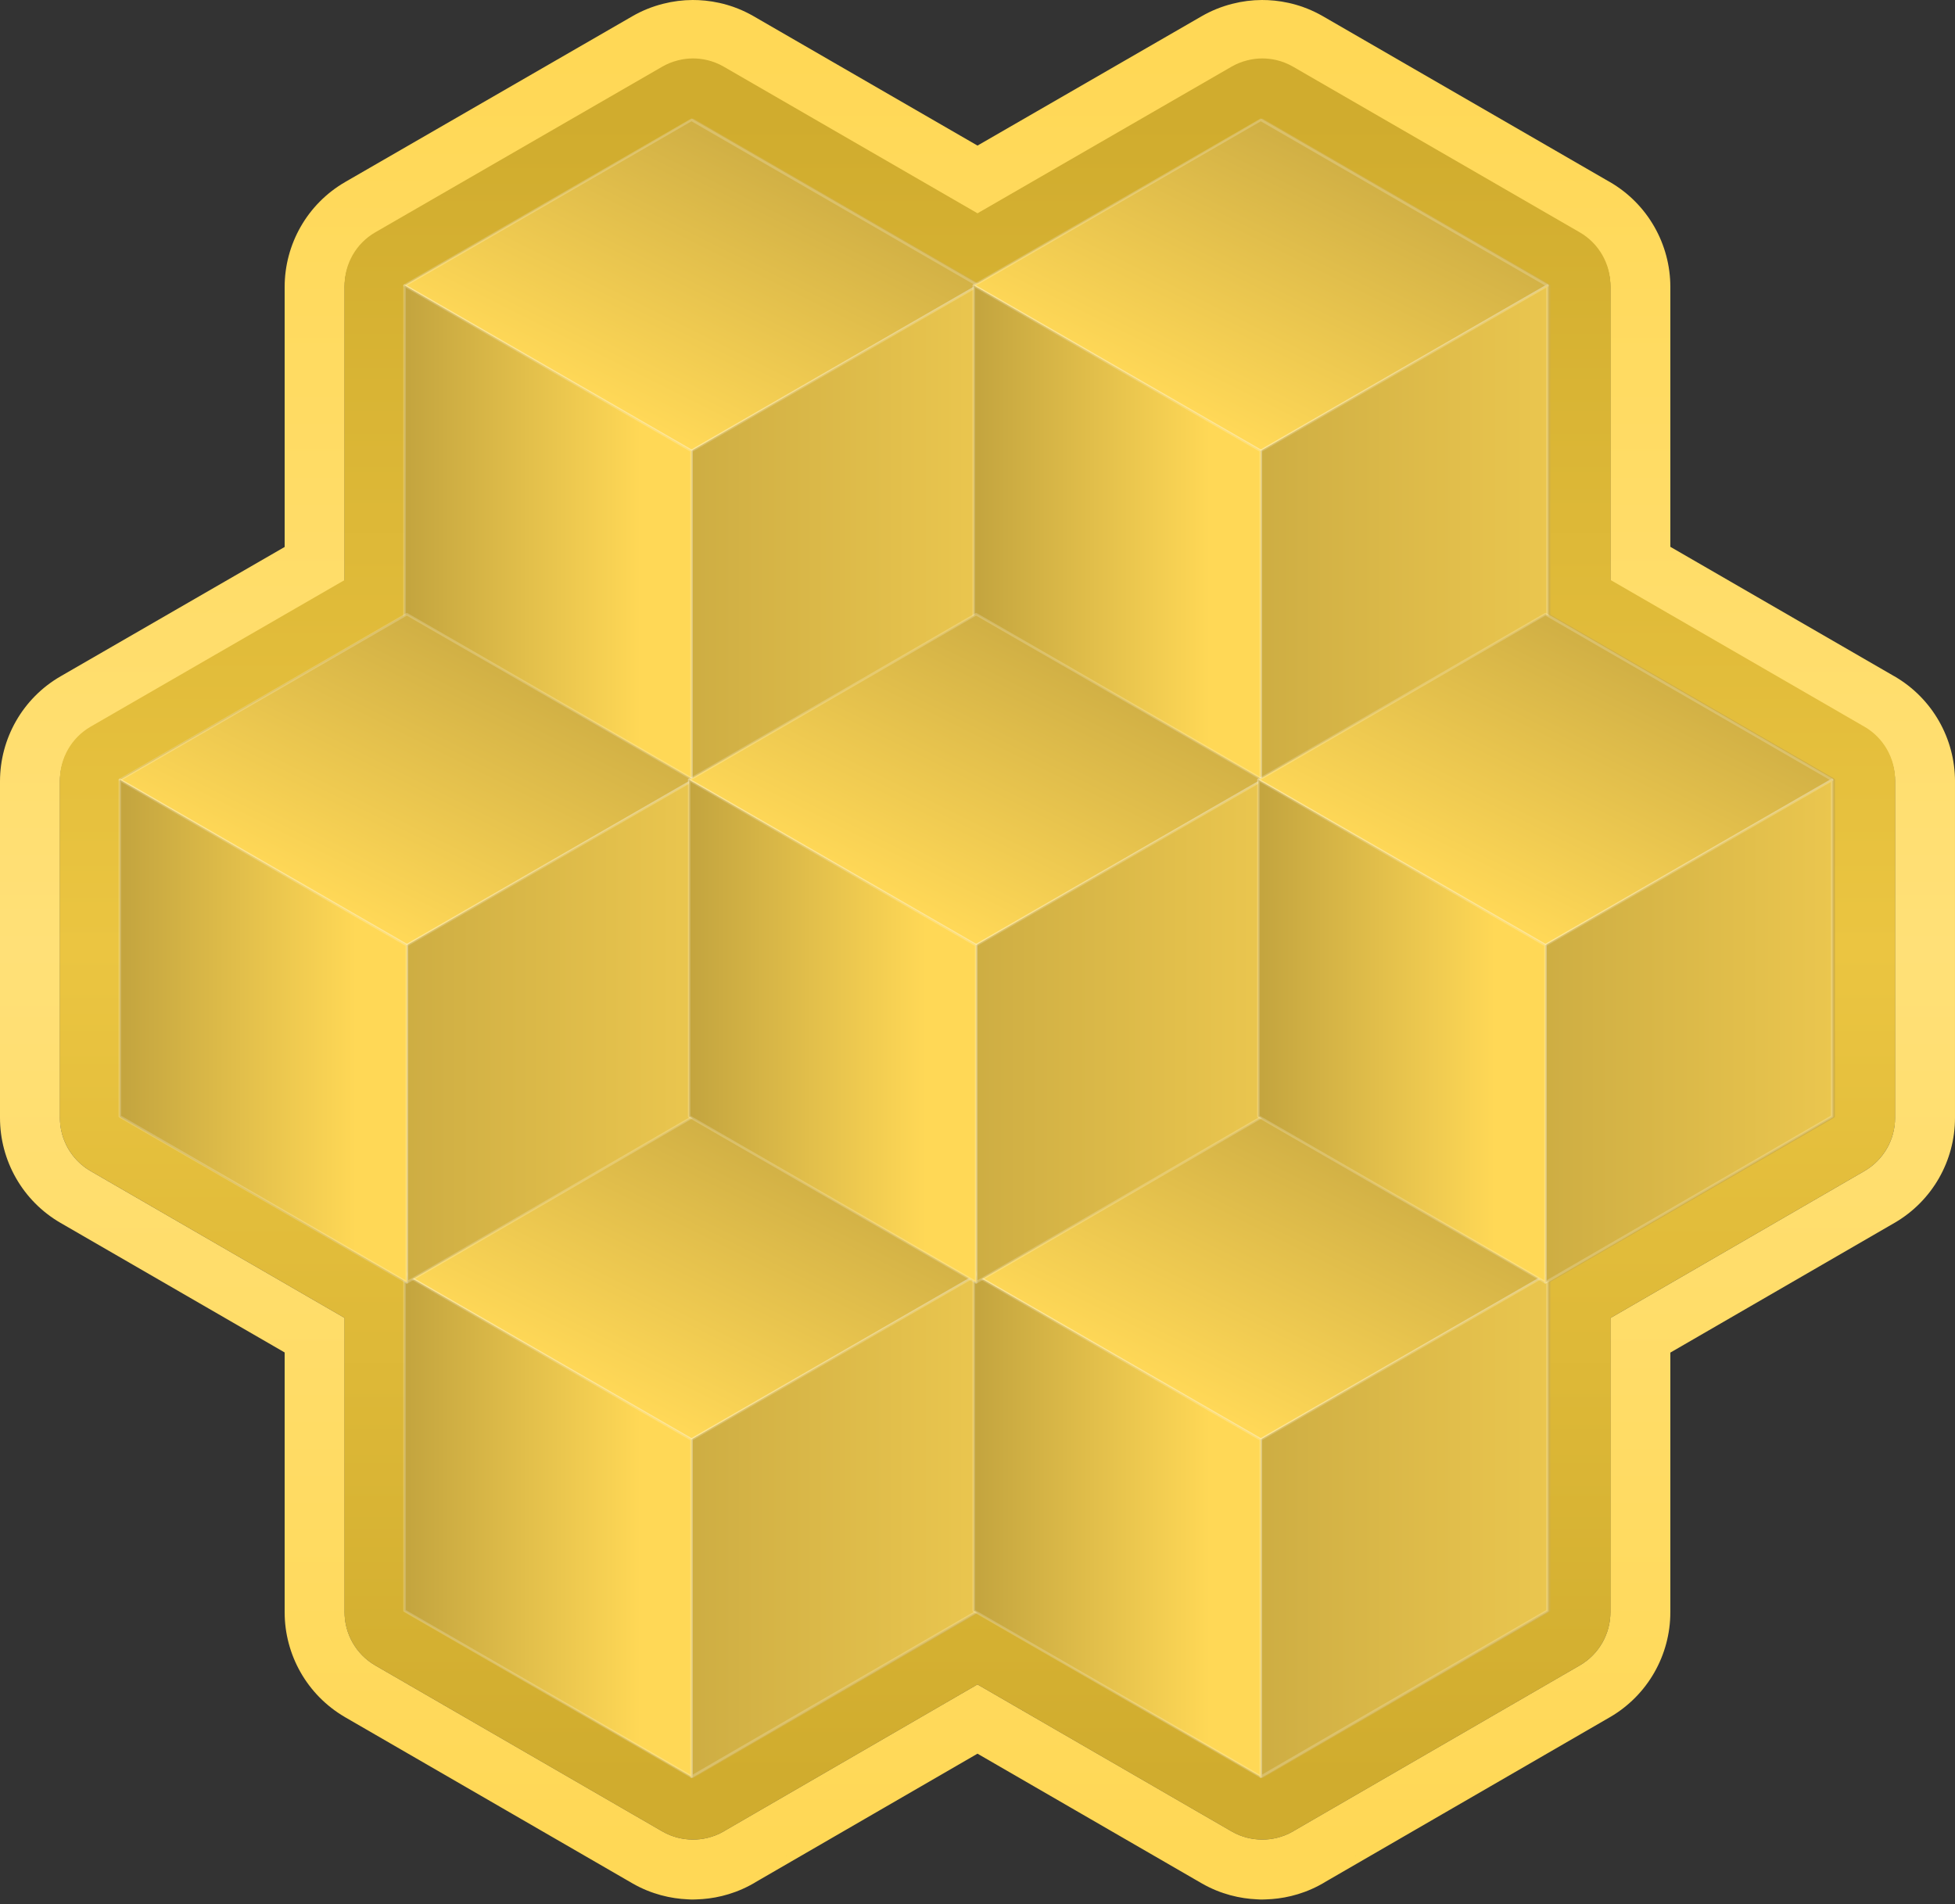 <svg xmlns="http://www.w3.org/2000/svg" width="155" height="151" viewBox="0 0 155 151" fill="none"><rect x="0" y="0" width="155" height="151" fill="#333333" stroke="none"/><path d="M100.064 4.751C100.752 4.749 101.635 4.895 102.516 5.404L125.248 18.541L125.256 18.544C126.775 19.426 127.682 21.043 127.681 22.759C127.681 22.769 127.68 22.779 127.68 22.788V46.099L147.815 57.737L147.823 57.741C149.342 58.622 150.249 60.239 150.249 61.956C150.249 61.965 150.248 61.975 150.248 61.985V88.639C150.248 90.36 149.337 91.969 147.83 92.847L147.818 92.854L127.68 104.51V127.836C127.68 129.556 126.77 131.165 125.263 132.044L125.25 132.051L102.574 145.175C102.562 145.183 102.551 145.193 102.538 145.2C102.53 145.205 102.522 145.209 102.514 145.214C101.657 145.708 100.789 145.863 100.078 145.863V145.864C100.07 145.864 100.062 145.863 100.054 145.863C100.039 145.863 100.025 145.865 100.011 145.864V145.862C99.309 145.852 98.471 145.689 97.646 145.214C97.643 145.212 97.64 145.21 97.638 145.208L77.498 133.562L57.439 145.175C57.427 145.183 57.415 145.193 57.403 145.2C57.395 145.205 57.386 145.209 57.379 145.214C56.522 145.708 55.654 145.863 54.943 145.863V145.864C54.935 145.864 54.926 145.863 54.918 145.863C54.904 145.863 54.889 145.865 54.875 145.864V145.862C54.174 145.852 53.335 145.689 52.51 145.214C52.506 145.212 52.502 145.209 52.499 145.207L29.751 132.052L29.75 132.051C28.22 131.166 27.319 129.545 27.319 127.836V104.498L7.183 92.855L7.182 92.854C5.653 91.969 4.751 90.348 4.751 88.639V61.953C4.751 60.246 5.651 58.622 7.186 57.736L27.319 46.112V22.757C27.319 21.05 28.218 19.426 29.753 18.539L52.509 5.403C52.885 5.186 53.29 5.021 53.711 4.914L53.77 4.899C54.148 4.802 54.538 4.753 54.929 4.751C55.617 4.749 56.499 4.895 57.381 5.404L77.5 17.03L97.644 5.403C98.021 5.186 98.425 5.021 98.846 4.914L98.905 4.899C99.284 4.802 99.674 4.753 100.064 4.751ZM57.533 145.115L57.534 145.117C57.555 145.104 57.575 145.088 57.595 145.075C57.575 145.088 57.554 145.102 57.533 145.115ZM102.668 145.115L102.669 145.117C102.691 145.104 102.71 145.088 102.731 145.075C102.71 145.088 102.689 145.102 102.668 145.115ZM58.557 144.249C58.567 144.238 58.578 144.228 58.587 144.217C58.599 144.203 58.61 144.188 58.622 144.174C58.601 144.199 58.579 144.224 58.557 144.249ZM103.692 144.249C103.702 144.238 103.713 144.228 103.723 144.217C103.735 144.203 103.746 144.188 103.757 144.174C103.736 144.199 103.715 144.224 103.692 144.249ZM58.865 143.864C58.874 143.852 58.884 143.841 58.892 143.829C58.926 143.781 58.954 143.732 58.983 143.687C58.947 143.742 58.909 143.802 58.865 143.864ZM104.001 143.864C104.01 143.852 104.019 143.841 104.028 143.829C104.061 143.781 104.089 143.732 104.118 143.687C104.082 143.742 104.045 143.802 104.001 143.864ZM59.078 143.539C59.083 143.53 59.09 143.523 59.095 143.514C59.121 143.471 59.142 143.428 59.164 143.389C59.139 143.435 59.11 143.485 59.078 143.539ZM104.213 143.539C104.218 143.53 104.226 143.523 104.231 143.514C104.256 143.471 104.278 143.428 104.299 143.389C104.274 143.435 104.245 143.485 104.213 143.539ZM59.214 143.299C59.217 143.291 59.223 143.285 59.226 143.278C59.249 143.233 59.268 143.192 59.284 143.158C59.266 143.197 59.242 143.245 59.214 143.299ZM104.349 143.299C104.353 143.291 104.358 143.285 104.362 143.278C104.385 143.233 104.403 143.192 104.42 143.158C104.401 143.197 104.377 143.245 104.349 143.299Z" fill="url(#paint0_linear_129_637)"></path><path d="M59.73 149.342L59.434 149.505C57.95 150.288 56.47 150.57 55.221 150.606C55.129 150.612 55.036 150.615 54.943 150.615C54.924 150.615 54.905 150.615 54.888 150.614C54.863 150.614 54.837 150.616 54.808 150.615C54.712 150.614 54.616 150.607 54.52 150.6C53.207 150.542 51.662 150.209 50.137 149.329H50.136C50.13 149.326 50.125 149.322 50.12 149.319L27.372 136.165C27.359 136.157 27.346 136.148 27.333 136.141C24.332 134.386 22.568 131.195 22.568 127.835V107.237L4.806 96.968C4.804 96.968 4.803 96.967 4.802 96.966C1.779 95.216 0 92.012 0 88.639V61.953C3.34015e-06 58.585 1.774 55.374 4.81 53.622L22.568 43.369V22.757C22.568 19.389 24.342 16.178 27.378 14.425L50.134 1.289C50.884 0.855 51.693 0.525 52.537 0.31L52.596 0.295C53.353 0.102 54.132 0.003 54.914 4.74481e-05C56.184 -0.004 57.796 0.248 59.431 1.11L59.758 1.29V1.291L77.5 11.544L95.269 1.289C96.019 0.856 96.829 0.525 97.672 0.31L97.732 0.295C98.488 0.102 99.267 0.003 100.049 4.74481e-05C101.319 -0.004 102.932 0.248 104.566 1.11L104.893 1.29V1.291L127.581 14.402C127.601 14.413 127.621 14.423 127.641 14.434C130.645 16.178 132.434 19.374 132.432 22.762C132.432 22.77 132.431 22.779 132.431 22.788V43.357L150.165 53.608C150.18 53.616 150.194 53.623 150.208 53.631C153.213 55.375 155.001 58.571 155 61.958C155 61.967 154.999 61.976 154.999 61.985V88.639C154.999 92.036 153.203 95.215 150.223 96.952C150.214 96.958 150.204 96.963 150.194 96.968L132.431 107.249V127.835C132.431 131.232 130.635 134.412 127.656 136.149C127.646 136.154 127.636 136.159 127.627 136.165L105.043 149.235C105.01 149.255 104.976 149.278 104.938 149.3L104.937 149.301C104.919 149.312 104.903 149.32 104.892 149.327C104.881 149.333 104.872 149.339 104.869 149.341L104.866 149.342H104.865L104.569 149.505C103.086 150.288 101.605 150.57 100.357 150.606C100.264 150.612 100.171 150.615 100.078 150.615C100.059 150.615 100.041 150.615 100.024 150.614C99.999 150.614 99.972 150.616 99.944 150.615C99.847 150.614 99.751 150.607 99.656 150.6C98.343 150.542 96.798 150.209 95.272 149.329L95.267 149.326C95.263 149.323 95.259 149.321 95.255 149.319L77.499 139.051L59.908 149.235C59.876 149.255 59.841 149.278 59.803 149.3L59.802 149.301C59.783 149.312 59.768 149.32 59.757 149.327C59.746 149.333 59.737 149.339 59.733 149.341L59.731 149.342H59.73ZM55.085 150.611C55.076 150.611 55.064 150.612 55.049 150.612C55.056 150.612 55.062 150.612 55.068 150.612C55.086 150.611 55.099 150.611 55.106 150.611C55.108 150.611 55.111 150.61 55.112 150.61C55.109 150.61 55.099 150.61 55.085 150.611ZM100.221 150.611C100.212 150.611 100.199 150.612 100.185 150.612C100.192 150.612 100.198 150.612 100.203 150.612C100.221 150.611 100.235 150.611 100.242 150.611C100.244 150.611 100.246 150.61 100.248 150.61C100.245 150.61 100.234 150.61 100.221 150.611ZM54.667 150.607L54.69 150.609C54.678 150.608 54.667 150.607 54.657 150.606C54.66 150.606 54.663 150.607 54.667 150.607ZM99.802 150.607L99.825 150.609C99.813 150.608 99.802 150.607 99.793 150.606C99.796 150.606 99.799 150.607 99.802 150.607ZM94.774 148.999C94.79 149.011 94.809 149.026 94.832 149.043C94.851 149.056 94.873 149.071 94.897 149.088C94.875 149.073 94.855 149.059 94.838 149.046C94.815 149.03 94.795 149.015 94.778 149.002C94.764 148.991 94.751 148.981 94.74 148.973C94.749 148.98 94.761 148.989 94.774 148.999ZM62.306 147.174C62.313 147.165 62.32 147.158 62.325 147.152L62.34 147.132C62.337 147.136 62.323 147.152 62.306 147.174ZM107.441 147.174C107.449 147.165 107.455 147.158 107.46 147.152L107.475 147.132C107.472 147.136 107.459 147.152 107.441 147.174ZM63.338 145.657C63.338 145.658 63.337 145.659 63.336 145.66C63.332 145.667 63.328 145.675 63.324 145.682L63.323 145.681C63.329 145.671 63.336 145.661 63.342 145.65C63.34 145.652 63.34 145.655 63.338 145.657ZM108.474 145.657C108.473 145.658 108.472 145.659 108.471 145.66C108.468 145.667 108.464 145.675 108.46 145.682L108.459 145.681C108.465 145.671 108.471 145.661 108.477 145.65C108.476 145.652 108.475 145.655 108.474 145.657ZM57.534 145.117L57.533 145.115C57.554 145.102 57.575 145.088 57.596 145.074C57.575 145.088 57.555 145.104 57.534 145.117ZM102.669 145.117L102.668 145.115C102.69 145.102 102.71 145.088 102.731 145.074C102.71 145.088 102.691 145.104 102.669 145.117ZM58.587 144.217C58.578 144.228 58.567 144.238 58.557 144.249C58.579 144.224 58.601 144.199 58.622 144.174C58.61 144.188 58.599 144.203 58.587 144.217ZM103.723 144.217C103.713 144.228 103.702 144.238 103.693 144.249C103.715 144.224 103.737 144.199 103.757 144.174C103.746 144.188 103.735 144.203 103.723 144.217ZM58.892 143.829C58.884 143.84 58.874 143.851 58.866 143.863C58.91 143.802 58.947 143.742 58.983 143.687C58.954 143.731 58.926 143.781 58.892 143.829ZM104.028 143.829C104.019 143.84 104.01 143.851 104.001 143.863C104.045 143.802 104.082 143.742 104.118 143.687C104.089 143.731 104.062 143.781 104.028 143.829ZM59.095 143.514C59.09 143.523 59.083 143.53 59.078 143.539C59.11 143.485 59.139 143.435 59.164 143.389C59.142 143.427 59.121 143.471 59.095 143.514ZM104.231 143.514C104.226 143.523 104.219 143.53 104.213 143.539C104.246 143.485 104.274 143.435 104.299 143.389C104.278 143.427 104.257 143.471 104.231 143.514ZM59.226 143.278C59.223 143.285 59.217 143.291 59.214 143.299C59.242 143.245 59.266 143.197 59.284 143.158C59.268 143.192 59.249 143.233 59.226 143.278ZM104.362 143.278C104.358 143.285 104.353 143.291 104.349 143.299C104.377 143.245 104.401 143.197 104.42 143.158C104.403 143.192 104.385 143.233 104.362 143.278ZM27.319 46.112L7.186 57.736C5.651 58.622 4.751 60.246 4.751 61.953V88.639C4.751 90.348 5.653 91.969 7.182 92.854L7.183 92.855L27.319 104.498V127.835C27.319 129.544 28.221 131.166 29.75 132.051L29.751 132.052L52.499 145.207C52.503 145.209 52.506 145.211 52.51 145.214C53.335 145.689 54.174 145.852 54.875 145.862V145.864C54.89 145.865 54.904 145.863 54.918 145.863C54.926 145.863 54.935 145.864 54.943 145.864V145.863C55.654 145.863 56.522 145.708 57.379 145.214C57.387 145.209 57.395 145.204 57.403 145.2C57.415 145.192 57.427 145.183 57.439 145.175L77.498 133.562L97.638 145.208C97.641 145.21 97.643 145.212 97.646 145.214C98.471 145.689 99.31 145.852 100.011 145.862V145.864C100.025 145.865 100.039 145.863 100.054 145.863C100.062 145.863 100.07 145.864 100.078 145.864V145.863C100.789 145.863 101.657 145.708 102.514 145.214C102.522 145.209 102.53 145.204 102.538 145.2C102.551 145.192 102.562 145.183 102.574 145.175L125.25 132.051L125.263 132.044C126.77 131.165 127.68 129.556 127.68 127.835V104.51L147.818 92.854L147.83 92.847C149.337 91.969 150.248 90.36 150.248 88.639V61.985C150.248 61.975 150.249 61.965 150.249 61.956C150.25 60.239 149.343 58.622 147.823 57.74L147.815 57.737L127.68 46.099V22.788C127.68 22.779 127.681 22.769 127.681 22.759C127.682 21.043 126.775 19.426 125.256 18.544L125.248 18.541L102.516 5.404C101.635 4.895 100.753 4.749 100.064 4.751C99.674 4.752 99.284 4.802 98.906 4.898L98.846 4.914C98.425 5.021 98.021 5.186 97.645 5.403L77.5 17.03L57.381 5.404C56.5 4.895 55.617 4.749 54.929 4.751C54.538 4.752 54.149 4.802 53.77 4.898L53.711 4.914C53.29 5.021 52.885 5.186 52.509 5.403L29.753 18.539C28.219 19.426 27.319 21.05 27.319 22.757V46.112Z" fill="url(#paint1_linear_129_637)"></path><path d="M100.139 9.399L122.871 22.535C122.907 22.556 122.93 22.596 122.93 22.638L122.929 22.642V48.723L145.438 61.732C145.475 61.753 145.498 61.793 145.498 61.835L145.496 61.838V88.52C145.496 88.563 145.474 88.602 145.437 88.624L122.929 101.653V127.717C122.929 127.759 122.906 127.799 122.87 127.82L100.142 140.976C100.141 140.977 100.14 140.979 100.139 140.98C100.12 140.991 100.099 140.995 100.078 140.995C100.058 140.995 100.037 140.99 100.019 140.98L100.016 140.977L77.497 127.955L55.006 140.976C55.005 140.977 55.005 140.979 55.004 140.98C54.985 140.991 54.964 140.995 54.943 140.995C54.922 140.995 54.902 140.99 54.883 140.98L54.881 140.977L32.129 127.82C32.092 127.799 32.07 127.759 32.07 127.717V101.639L9.561 88.624C9.524 88.603 9.502 88.563 9.502 88.52V61.835C9.502 61.792 9.524 61.753 9.561 61.732L32.07 48.737V22.638C32.07 22.596 32.092 22.556 32.129 22.535L54.885 9.399L54.944 9.384C54.964 9.384 54.985 9.388 55.004 9.399L77.5 22.398L100.02 9.399L100.079 9.384C100.1 9.384 100.121 9.388 100.139 9.399Z" fill="#D1B045"></path><path d="M32.07 127.717C32.07 127.76 32.092 127.799 32.129 127.82L54.881 140.978L54.883 140.98C54.902 140.99 54.922 140.995 54.943 140.995C54.964 140.995 54.985 140.991 55.004 140.98C55.005 140.979 55.005 140.977 55.006 140.976L77.498 127.955L100.017 140.978L100.019 140.98C100.037 140.99 100.058 140.995 100.078 140.995C100.099 140.995 100.121 140.991 100.14 140.98C100.141 140.979 100.141 140.977 100.142 140.976L122.87 127.82C122.906 127.799 122.929 127.759 122.929 127.717V101.653L145.437 88.624C145.474 88.603 145.497 88.563 145.497 88.521V61.839L145.498 61.835C145.498 61.793 145.475 61.753 145.439 61.732L122.929 48.723V22.642L122.93 22.639C122.93 22.596 122.907 22.557 122.871 22.535L100.14 9.399C100.121 9.388 100.1 9.384 100.079 9.384L100.02 9.399L77.5 22.398L55.004 9.399C54.986 9.388 54.964 9.384 54.944 9.384L54.885 9.399L32.129 22.535C32.092 22.556 32.07 22.596 32.07 22.639V48.737L9.561 61.732C9.524 61.753 9.502 61.793 9.502 61.835V88.521C9.502 88.563 9.525 88.603 9.561 88.624L32.07 101.639V127.717ZM57.533 144.997L57.534 144.999C57.555 144.986 57.575 144.97 57.595 144.956C57.575 144.97 57.554 144.983 57.533 144.997ZM102.668 144.997L102.669 144.999C102.691 144.986 102.71 144.97 102.731 144.956C102.71 144.97 102.689 144.983 102.668 144.997ZM57.816 144.805C57.852 144.778 57.888 144.75 57.922 144.723C57.888 144.75 57.852 144.778 57.816 144.805ZM102.951 144.805C102.988 144.778 103.023 144.75 103.058 144.723C103.023 144.75 102.988 144.778 102.951 144.805ZM58.132 144.553C58.15 144.537 58.166 144.521 58.182 144.506C58.166 144.521 58.15 144.537 58.132 144.553ZM103.268 144.553C103.285 144.537 103.301 144.521 103.318 144.506C103.301 144.521 103.285 144.537 103.268 144.553ZM58.345 144.354C58.382 144.318 58.416 144.281 58.45 144.245C58.416 144.281 58.382 144.318 58.345 144.354ZM103.48 144.354C103.517 144.318 103.552 144.281 103.586 144.245C103.552 144.281 103.517 144.318 103.48 144.354ZM58.557 144.13C58.567 144.119 58.578 144.11 58.587 144.099C58.599 144.085 58.61 144.07 58.622 144.056C58.601 144.081 58.579 144.105 58.557 144.13ZM103.692 144.13C103.702 144.119 103.713 144.11 103.723 144.099C103.735 144.085 103.746 144.07 103.757 144.056C103.736 144.081 103.715 144.105 103.692 144.13ZM58.865 143.745C58.874 143.733 58.884 143.722 58.892 143.71C58.926 143.662 58.954 143.613 58.983 143.569C58.947 143.624 58.909 143.684 58.865 143.745ZM104.001 143.745C104.01 143.733 104.019 143.722 104.028 143.71C104.061 143.662 104.089 143.613 104.118 143.569C104.082 143.624 104.045 143.684 104.001 143.745ZM59.078 143.42C59.083 143.412 59.09 143.404 59.095 143.396C59.121 143.352 59.142 143.309 59.164 143.271C59.139 143.316 59.11 143.367 59.078 143.42ZM104.213 143.42C104.218 143.412 104.226 143.404 104.231 143.396C104.256 143.352 104.278 143.309 104.299 143.271C104.274 143.316 104.245 143.367 104.213 143.42ZM50.805 138.757C50.8 138.767 50.795 138.777 50.79 138.786C50.809 138.749 50.833 138.707 50.858 138.661C50.839 138.696 50.821 138.728 50.805 138.757ZM95.941 138.757C95.935 138.767 95.93 138.777 95.925 138.786C95.945 138.749 95.968 138.707 95.994 138.661C95.975 138.696 95.956 138.728 95.941 138.757ZM150.248 88.521C150.248 90.241 149.337 91.85 147.83 92.729L147.818 92.736L127.68 104.392V127.717C127.68 129.438 126.77 131.047 125.263 131.925L125.25 131.932L102.574 145.057C102.562 145.064 102.551 145.074 102.538 145.081C102.53 145.086 102.522 145.091 102.514 145.095C101.657 145.589 100.789 145.745 100.078 145.745V145.746C100.07 145.746 100.062 145.745 100.054 145.745C100.039 145.745 100.025 145.746 100.011 145.746V145.744C99.309 145.734 98.471 145.571 97.646 145.095C97.643 145.094 97.64 145.091 97.638 145.09L77.498 133.444L57.439 145.057C57.426 145.064 57.415 145.074 57.403 145.081C57.395 145.086 57.387 145.091 57.379 145.095C56.522 145.589 55.654 145.745 54.943 145.745V145.746C54.935 145.746 54.926 145.745 54.918 145.745C54.904 145.745 54.889 145.746 54.875 145.746V145.744C54.174 145.734 53.335 145.571 52.51 145.095C52.506 145.093 52.502 145.091 52.499 145.088L29.751 131.934L29.75 131.932C28.22 131.047 27.319 129.426 27.319 127.717V104.379L7.183 92.737L7.182 92.736C5.653 91.851 4.751 90.23 4.751 88.521V61.835C4.751 60.128 5.651 58.504 7.186 57.618L27.319 45.994V22.639C27.319 20.932 28.218 19.307 29.753 18.421L52.509 5.285C52.885 5.068 53.29 4.903 53.711 4.795L53.77 4.78C54.148 4.684 54.538 4.634 54.929 4.633C55.617 4.631 56.499 4.777 57.381 5.286L77.5 16.912L97.644 5.285C98.021 5.068 98.425 4.903 98.846 4.795L98.905 4.78C99.284 4.684 99.674 4.634 100.064 4.633C100.752 4.631 101.635 4.777 102.516 5.286L125.248 18.422L125.256 18.426C126.775 19.307 127.682 20.924 127.681 22.641C127.681 22.651 127.68 22.66 127.68 22.67V45.981L147.815 57.619L147.823 57.622C149.343 58.504 150.249 60.121 150.249 61.837C150.249 61.847 150.248 61.857 150.248 61.866V88.521ZM59.214 143.18C59.217 143.173 59.223 143.166 59.226 143.159C59.249 143.115 59.268 143.074 59.284 143.04C59.266 143.079 59.242 143.126 59.214 143.18ZM104.349 143.18C104.353 143.173 104.358 143.166 104.362 143.159C104.385 143.115 104.403 143.074 104.42 143.04C104.401 143.079 104.377 143.126 104.349 143.18Z" fill="url(#paint2_linear_129_637)"></path><path d="M77.558 101.031L54.826 114.142L32.07 101.031L54.826 87.895L77.558 101.031Z" fill="url(#paint3_linear_129_637)" stroke="white" stroke-opacity="0.2" stroke-width="0.2" stroke-linejoin="round"></path><path d="M77.556 101.032V127.717L54.824 140.877V114.143L77.556 101.032Z" fill="url(#paint4_linear_129_637)" stroke="white" stroke-opacity="0.2" stroke-width="0.2" stroke-linejoin="round"></path><path d="M54.826 114.143V140.877L32.07 127.717V101.032L54.826 114.143Z" fill="url(#paint5_linear_129_637)" stroke="white" stroke-opacity="0.2" stroke-width="0.2" stroke-linejoin="round"></path><path d="M122.693 101.031L99.961 114.142L77.205 101.031L99.961 87.895L122.693 101.031Z" fill="url(#paint6_linear_129_637)" stroke="white" stroke-opacity="0.2" stroke-width="0.2" stroke-linejoin="round"></path><path d="M122.692 101.032V127.717L99.96 140.877V114.143L122.692 101.032Z" fill="url(#paint7_linear_129_637)" stroke="white" stroke-opacity="0.2" stroke-width="0.2" stroke-linejoin="round"></path><path d="M99.961 114.143V140.877L77.205 127.717V101.032L99.961 114.143Z" fill="url(#paint8_linear_129_637)" stroke="white" stroke-opacity="0.2" stroke-width="0.2" stroke-linejoin="round"></path><path d="M77.558 22.638L54.826 35.749L32.07 22.638L54.826 9.502L77.558 22.638Z" fill="url(#paint9_linear_129_637)" stroke="white" stroke-opacity="0.2" stroke-width="0.2" stroke-linejoin="round"></path><path d="M77.556 22.638V49.324L54.824 62.484V35.75L77.556 22.638Z" fill="url(#paint10_linear_129_637)" stroke="white" stroke-opacity="0.2" stroke-width="0.2" stroke-linejoin="round"></path><path d="M54.826 35.75V62.484L32.07 49.324V22.638L54.826 35.75Z" fill="url(#paint11_linear_129_637)" stroke="white" stroke-opacity="0.2" stroke-width="0.2" stroke-linejoin="round"></path><path d="M122.693 22.638L99.961 35.749L77.205 22.638L99.961 9.502L122.693 22.638Z" fill="url(#paint12_linear_129_637)" stroke="white" stroke-opacity="0.2" stroke-width="0.2" stroke-linejoin="round"></path><path d="M122.692 22.638V49.324L99.96 62.484V35.75L122.692 22.638Z" fill="url(#paint13_linear_129_637)" stroke="white" stroke-opacity="0.2" stroke-width="0.2" stroke-linejoin="round"></path><path d="M99.961 35.75V62.484L77.205 49.324V22.638L99.961 35.75Z" fill="url(#paint14_linear_129_637)" stroke="white" stroke-opacity="0.2" stroke-width="0.2" stroke-linejoin="round"></path><path d="M54.99 61.834L32.258 74.946L9.502 61.834L32.258 48.699L54.99 61.834Z" fill="url(#paint15_linear_129_637)" stroke="white" stroke-opacity="0.2" stroke-width="0.2" stroke-linejoin="round"></path><path d="M54.989 61.835V88.521L32.257 101.681V74.946L54.989 61.835Z" fill="url(#paint16_linear_129_637)" stroke="white" stroke-opacity="0.2" stroke-width="0.2" stroke-linejoin="round"></path><path d="M32.258 74.946V101.681L9.502 88.521V61.835L32.258 74.946Z" fill="url(#paint17_linear_129_637)" stroke="white" stroke-opacity="0.2" stroke-width="0.2" stroke-linejoin="round"></path><path d="M100.125 61.834L77.394 74.946L54.638 61.834L77.394 48.699L100.125 61.834Z" fill="url(#paint18_linear_129_637)" stroke="white" stroke-opacity="0.2" stroke-width="0.2" stroke-linejoin="round"></path><path d="M100.124 61.835V88.521L77.393 101.681V74.946L100.124 61.835Z" fill="url(#paint19_linear_129_637)" stroke="white" stroke-opacity="0.2" stroke-width="0.2" stroke-linejoin="round"></path><path d="M77.394 74.946V101.681L54.638 88.521V61.835L77.394 74.946Z" fill="url(#paint20_linear_129_637)" stroke="white" stroke-opacity="0.2" stroke-width="0.2" stroke-linejoin="round"></path><path d="M145.261 61.834L122.529 74.946L99.773 61.834L122.529 48.699L145.261 61.834Z" fill="url(#paint21_linear_129_637)" stroke="white" stroke-opacity="0.2" stroke-width="0.2" stroke-linejoin="round"></path><path d="M145.259 61.835V88.521L122.527 101.681V74.946L145.259 61.835Z" fill="url(#paint22_linear_129_637)" stroke="white" stroke-opacity="0.2" stroke-width="0.2" stroke-linejoin="round"></path><path d="M122.529 74.946V101.681L99.773 88.521V61.835L122.529 74.946Z" fill="url(#paint23_linear_129_637)" stroke="white" stroke-opacity="0.2" stroke-width="0.2" stroke-linejoin="round"></path><defs><linearGradient id="paint0_linear_129_637" x1="77.5" y1="9.502" x2="77.5" y2="141.113" gradientUnits="userSpaceOnUse"><stop stop-color="#D0AC2E"></stop><stop offset="0.5" stop-color="#EBC541"></stop><stop offset="1" stop-color="#D0AC2E"></stop></linearGradient><linearGradient id="paint1_linear_129_637" x1="77.5" y1="4.751" x2="77.5" y2="145.864" gradientUnits="userSpaceOnUse"><stop stop-color="#FFD856"></stop><stop offset="0.5" stop-color="#FFE077"></stop><stop offset="1" stop-color="#FFD856"></stop></linearGradient><linearGradient id="paint2_linear_129_637" x1="77.5" y1="9.384" x2="77.5" y2="140.995" gradientUnits="userSpaceOnUse"><stop stop-color="#D0AC2E"></stop><stop offset="0.5" stop-color="#EBC541"></stop><stop offset="1" stop-color="#D0AC2E"></stop></linearGradient><linearGradient id="paint3_linear_129_637" x1="44.896" y1="108.681" x2="54.992" y2="88.489" gradientUnits="userSpaceOnUse"><stop stop-color="#FFD857"></stop><stop offset="1" stop-color="#D1B045"></stop></linearGradient><linearGradient id="paint4_linear_129_637" x1="94.188" y1="140.158" x2="52.616" y2="140.158" gradientUnits="userSpaceOnUse"><stop stop-color="#FFD857"></stop><stop offset="1" stop-color="#CBAB42"></stop></linearGradient><linearGradient id="paint5_linear_129_637" x1="32.424" y1="115.214" x2="50.835" y2="115.214" gradientUnits="userSpaceOnUse"><stop stop-color="#C4A53F"></stop><stop offset="1" stop-color="#FFD856"></stop></linearGradient><linearGradient id="paint6_linear_129_637" x1="90.031" y1="108.681" x2="100.127" y2="88.489" gradientUnits="userSpaceOnUse"><stop stop-color="#FFD857"></stop><stop offset="1" stop-color="#D1B045"></stop></linearGradient><linearGradient id="paint7_linear_129_637" x1="139.324" y1="140.158" x2="97.751" y2="140.158" gradientUnits="userSpaceOnUse"><stop stop-color="#FFD857"></stop><stop offset="1" stop-color="#CBAB42"></stop></linearGradient><linearGradient id="paint8_linear_129_637" x1="77.559" y1="115.214" x2="95.969" y2="115.214" gradientUnits="userSpaceOnUse"><stop stop-color="#C4A53F"></stop><stop offset="1" stop-color="#FFD856"></stop></linearGradient><linearGradient id="paint9_linear_129_637" x1="44.896" y1="30.288" x2="54.992" y2="10.096" gradientUnits="userSpaceOnUse"><stop stop-color="#FFD857"></stop><stop offset="1" stop-color="#D1B045"></stop></linearGradient><linearGradient id="paint10_linear_129_637" x1="94.188" y1="61.764" x2="52.616" y2="61.764" gradientUnits="userSpaceOnUse"><stop stop-color="#FFD857"></stop><stop offset="1" stop-color="#CBAB42"></stop></linearGradient><linearGradient id="paint11_linear_129_637" x1="32.424" y1="36.821" x2="50.835" y2="36.821" gradientUnits="userSpaceOnUse"><stop stop-color="#C4A53F"></stop><stop offset="1" stop-color="#FFD856"></stop></linearGradient><linearGradient id="paint12_linear_129_637" x1="90.031" y1="30.288" x2="100.127" y2="10.096" gradientUnits="userSpaceOnUse"><stop stop-color="#FFD857"></stop><stop offset="1" stop-color="#D1B045"></stop></linearGradient><linearGradient id="paint13_linear_129_637" x1="139.324" y1="61.764" x2="97.751" y2="61.764" gradientUnits="userSpaceOnUse"><stop stop-color="#FFD857"></stop><stop offset="1" stop-color="#CBAB42"></stop></linearGradient><linearGradient id="paint14_linear_129_637" x1="77.559" y1="36.821" x2="95.969" y2="36.821" gradientUnits="userSpaceOnUse"><stop stop-color="#C4A53F"></stop><stop offset="1" stop-color="#FFD856"></stop></linearGradient><linearGradient id="paint15_linear_129_637" x1="22.327" y1="69.485" x2="32.423" y2="49.293" gradientUnits="userSpaceOnUse"><stop stop-color="#FFD857"></stop><stop offset="1" stop-color="#D1B045"></stop></linearGradient><linearGradient id="paint16_linear_129_637" x1="71.62" y1="100.961" x2="30.048" y2="100.961" gradientUnits="userSpaceOnUse"><stop stop-color="#FFD857"></stop><stop offset="1" stop-color="#CBAB42"></stop></linearGradient><linearGradient id="paint17_linear_129_637" x1="9.856" y1="76.017" x2="28.266" y2="76.017" gradientUnits="userSpaceOnUse"><stop stop-color="#C4A53F"></stop><stop offset="1" stop-color="#FFD856"></stop></linearGradient><linearGradient id="paint18_linear_129_637" x1="67.463" y1="69.485" x2="77.559" y2="49.293" gradientUnits="userSpaceOnUse"><stop stop-color="#FFD857"></stop><stop offset="1" stop-color="#D1B045"></stop></linearGradient><linearGradient id="paint19_linear_129_637" x1="116.756" y1="100.961" x2="75.184" y2="100.961" gradientUnits="userSpaceOnUse"><stop stop-color="#FFD857"></stop><stop offset="1" stop-color="#CBAB42"></stop></linearGradient><linearGradient id="paint20_linear_129_637" x1="54.992" y1="76.017" x2="73.402" y2="76.017" gradientUnits="userSpaceOnUse"><stop stop-color="#C4A53F"></stop><stop offset="1" stop-color="#FFD856"></stop></linearGradient><linearGradient id="paint21_linear_129_637" x1="112.599" y1="69.485" x2="122.695" y2="49.293" gradientUnits="userSpaceOnUse"><stop stop-color="#FFD857"></stop><stop offset="1" stop-color="#D1B045"></stop></linearGradient><linearGradient id="paint22_linear_129_637" x1="161.891" y1="100.961" x2="120.319" y2="100.961" gradientUnits="userSpaceOnUse"><stop stop-color="#FFD857"></stop><stop offset="1" stop-color="#CBAB42"></stop></linearGradient><linearGradient id="paint23_linear_129_637" x1="100.127" y1="76.017" x2="118.538" y2="76.017" gradientUnits="userSpaceOnUse"><stop stop-color="#C4A53F"></stop><stop offset="1" stop-color="#FFD856"></stop></linearGradient></defs></svg>